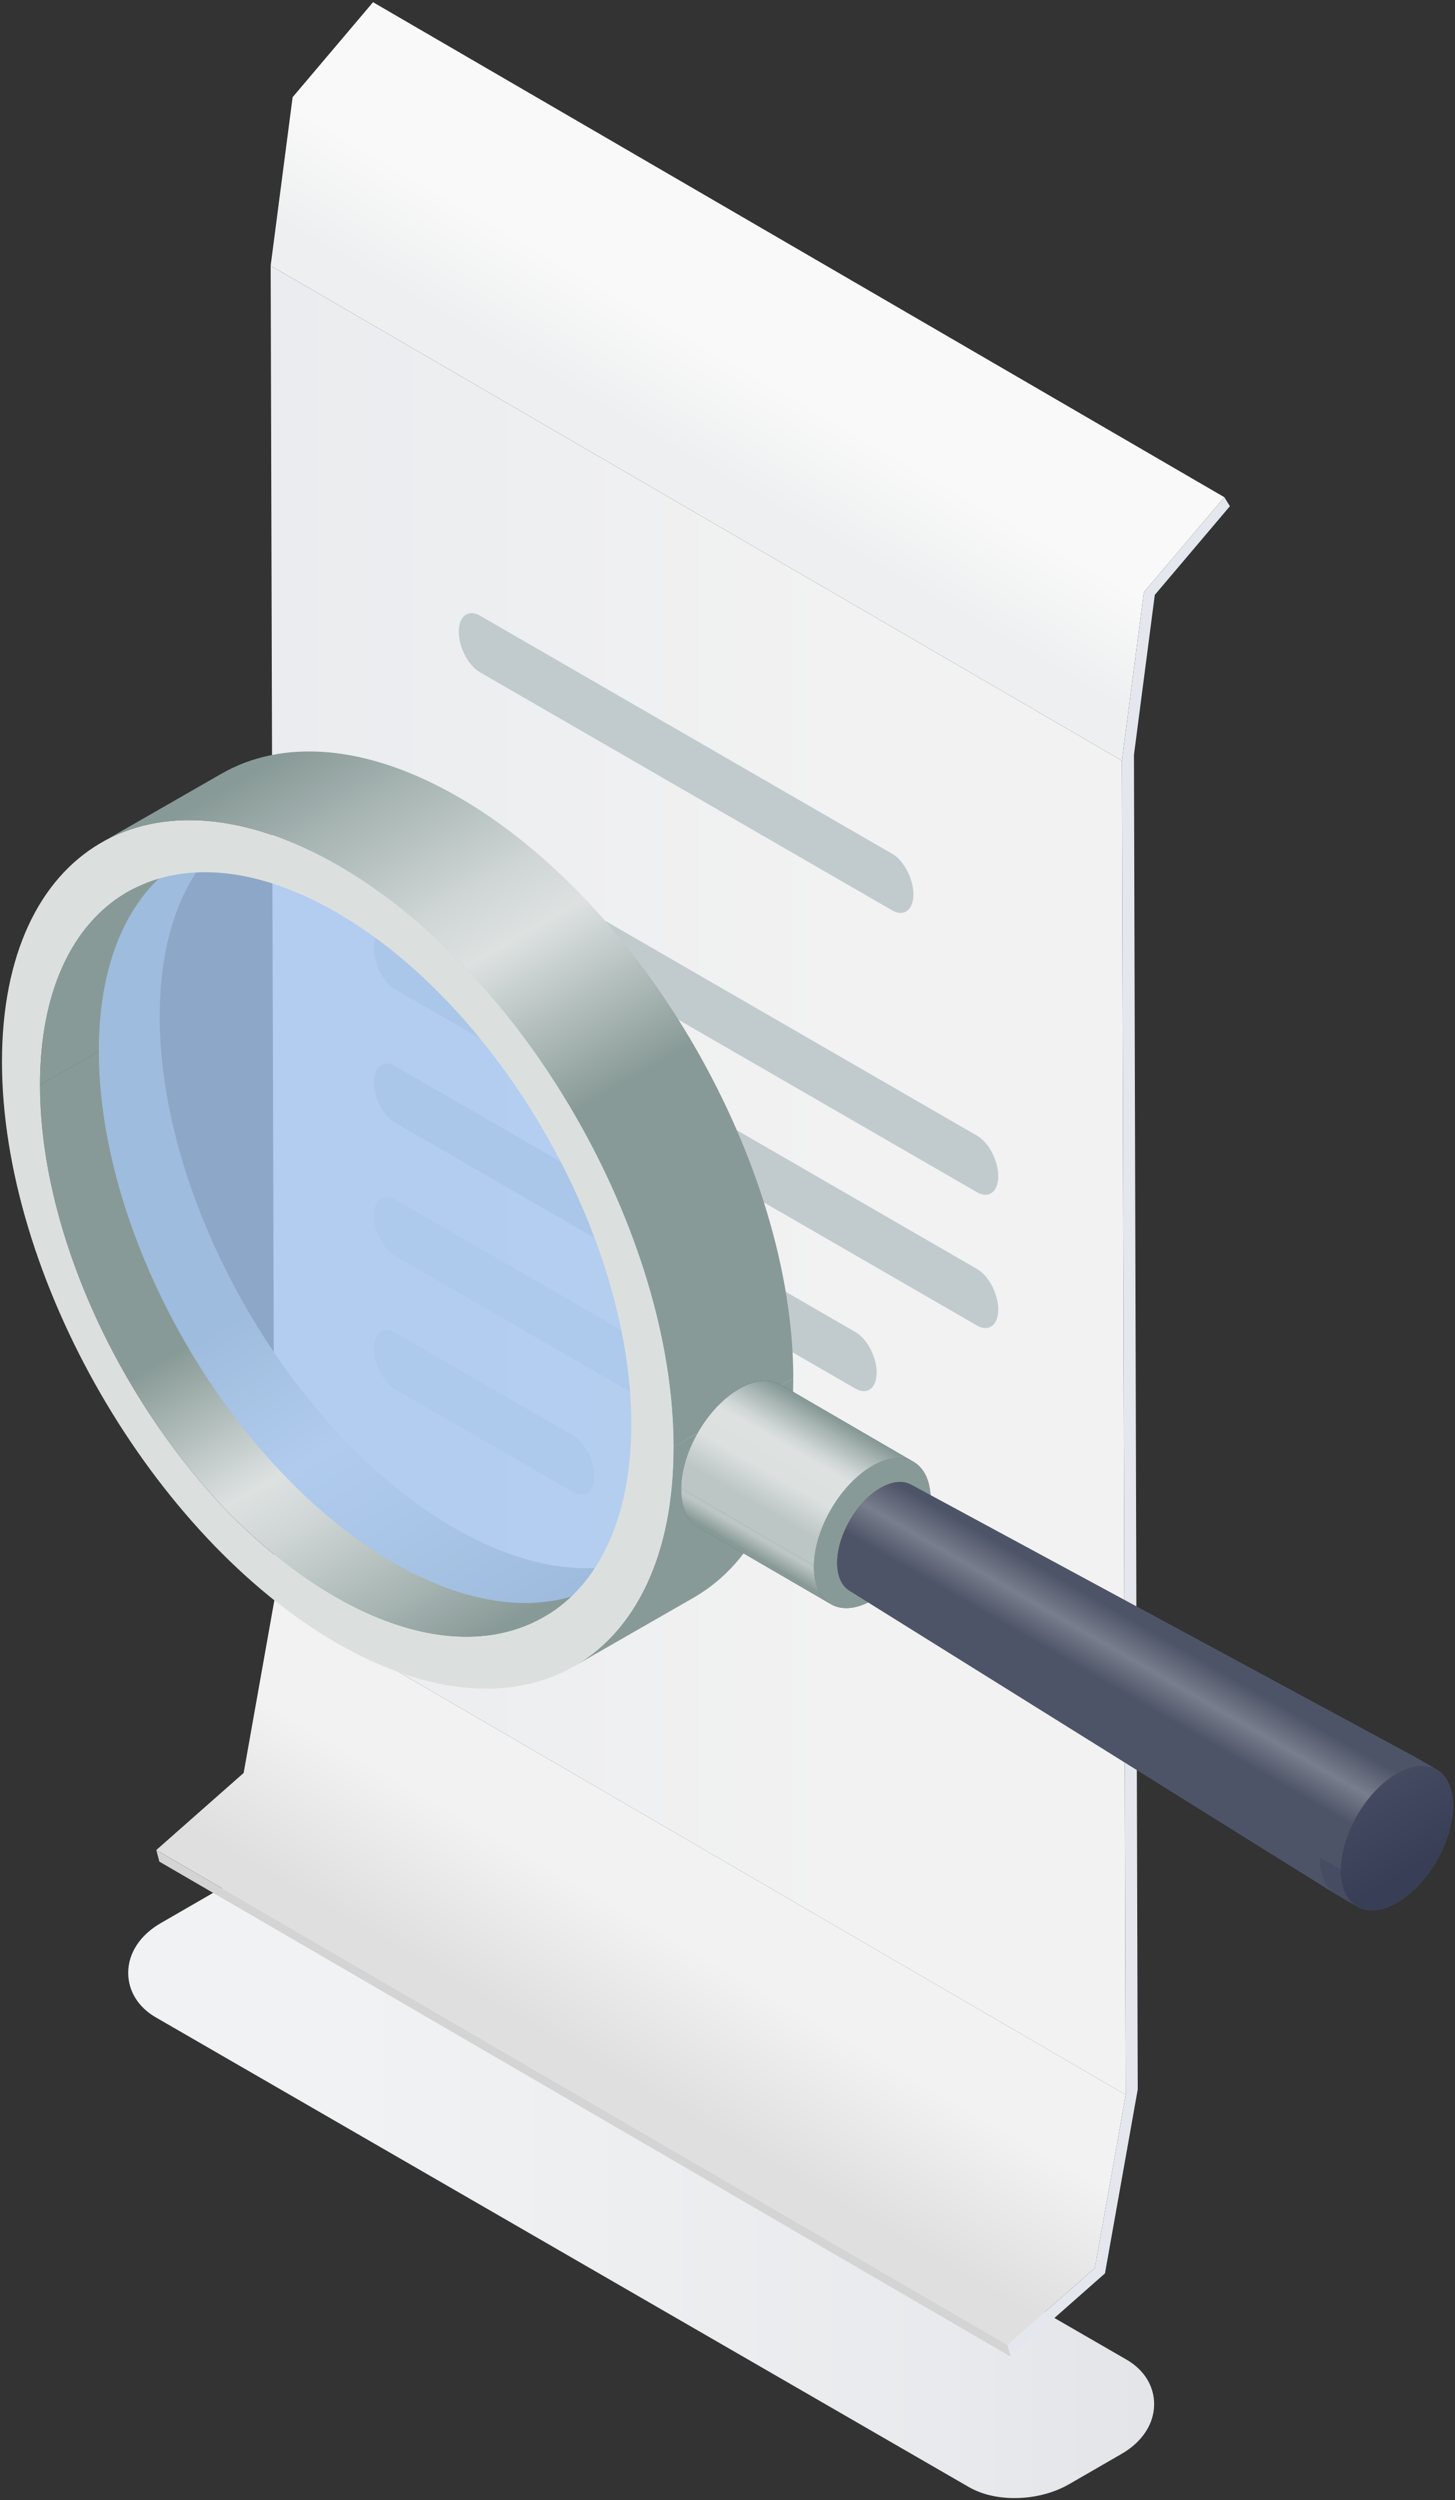 <svg width="92" height="158" viewBox="0 0 92 158" fill="none" xmlns="http://www.w3.org/2000/svg">
<rect x="0" y="0" width="92" height="158" fill="#333333" stroke="none"/>
<path d="M64.144 157.861C63.048 157.861 62.051 157.619 61.257 157.162L9.849 127.482C8.741 126.843 8.106 125.817 8.106 124.671C8.106 123.427 8.857 122.281 10.164 121.528L13.476 119.616C14.459 119.048 15.69 118.735 16.939 118.735C18.036 118.735 19.033 118.977 19.827 119.434L71.233 149.114C72.341 149.753 72.976 150.779 72.976 151.925C72.976 153.169 72.225 154.315 70.918 155.068L67.607 156.98C66.623 157.548 65.394 157.861 64.144 157.861Z" fill="url(#paint0_linear_4697_291612)"/>
<path d="M63.903 148.922L10.077 117.642L9.883 116.91L63.709 148.189L63.903 148.922Z" fill="#D4D4D4"/>
<path d="M17.354 101.094L15.406 112.038L9.884 116.908L63.709 148.188L69.231 143.318L71.18 132.374L17.354 101.094Z" fill="url(#paint1_linear_4697_291612)"/>
<path d="M71.178 132.375L17.353 101.095L17.114 16.788L70.939 48.068L71.178 132.375Z" fill="url(#paint2_linear_4697_291612)"/>
<path d="M23.587 0.139L18.502 6.143L17.114 16.788L70.94 48.068L72.326 37.421L77.413 31.419L23.587 0.139Z" fill="url(#paint3_linear_4697_291612)"/>
<path d="M77.414 31.418L77.767 31.988L73.018 37.594L71.7 47.702L71.939 132.038L69.868 143.661L63.903 148.921L63.709 148.188L69.23 143.318L71.18 132.375L70.941 48.068L72.327 37.421L77.414 31.418Z" fill="#E4E7ED"/>
<path d="M56.414 57.531L30.35 42.483C29.608 42.056 29.008 40.908 29.008 39.92C29.008 38.932 29.608 38.477 30.35 38.906L56.414 53.954C57.155 54.381 57.755 55.529 57.755 56.517C57.755 57.504 57.155 57.958 56.414 57.531Z" fill="#C1CBCE"/>
<path d="M61.778 75.342L24.984 54.099C24.244 53.672 23.642 52.524 23.642 51.536C23.642 50.548 24.242 50.094 24.984 50.522L61.778 71.766C62.519 72.193 63.119 73.34 63.119 74.329C63.119 75.317 62.519 75.771 61.778 75.342Z" fill="#C1CBCE"/>
<path d="M61.778 83.766L24.984 62.522C24.244 62.095 23.642 60.947 23.642 59.959C23.642 58.971 24.242 58.517 24.984 58.946L61.778 80.189C62.519 80.616 63.119 81.764 63.119 82.752C63.119 83.739 62.519 84.193 61.778 83.766Z" fill="#C1CBCE"/>
<path d="M54.09 87.752L24.984 70.948C24.244 70.52 23.642 69.373 23.642 68.385C23.642 67.397 24.242 66.942 24.984 67.371L54.09 84.176C54.832 84.603 55.432 85.751 55.432 86.739C55.432 87.725 54.832 88.18 54.09 87.752Z" fill="#C1CBCE"/>
<path d="M61.778 100.615L24.984 79.371C24.244 78.944 23.642 77.797 23.642 76.808C23.642 75.82 24.242 75.366 24.984 75.795L61.778 97.038C62.519 97.465 63.119 98.613 63.119 99.601C63.119 100.589 62.519 101.043 61.778 100.615Z" fill="#CFD8DB"/>
<path d="M36.234 94.289L24.984 87.795C24.244 87.368 23.642 86.22 23.642 85.232C23.642 84.244 24.242 83.79 24.984 84.218L36.234 90.714C36.976 91.141 37.576 92.289 37.576 93.277C37.576 94.262 36.976 94.716 36.234 94.289Z" fill="#CFD8DB"/>
<path d="M41.94 97.86L34.368 102.202C30.989 104.141 26.341 103.873 21.22 100.936C10.911 95.023 2.526 80.497 2.526 68.555L10.097 64.213C10.097 76.155 18.482 90.681 28.791 96.594C33.912 99.531 38.56 99.799 41.94 97.86Z" fill="url(#paint4_linear_4697_291612)"/>
<path d="M8.075 56.356L15.646 52.014C12.223 53.978 10.1 58.206 10.1 64.217L2.528 68.559C2.528 62.549 4.652 58.321 8.075 56.356Z" fill="#889A97"/>
<path opacity="0.79" d="M6.248 66.41C6.248 78.353 14.633 92.879 24.942 98.791C35.251 104.704 43.638 99.799 43.638 87.857C43.638 75.915 35.251 61.388 24.942 55.476C14.633 49.562 6.248 54.468 6.248 66.41Z" fill="#A4C5F0"/>
<path d="M6.426 53.238L13.998 48.896C17.836 46.694 23.112 46.998 28.928 50.334C40.635 57.048 50.16 73.545 50.16 87.107L42.588 91.449C42.588 77.888 33.065 61.39 21.357 54.676C15.541 51.34 10.265 51.036 6.426 53.238Z" fill="url(#paint5_linear_4697_291612)"/>
<path d="M43.858 100.961L36.287 105.303C40.175 103.073 42.587 98.272 42.587 91.448L50.158 87.106C50.157 93.931 47.746 98.732 43.858 100.961Z" fill="#889A97"/>
<path d="M42.587 91.449C42.587 105.011 33.063 110.581 21.356 103.867C9.648 97.153 0.125 80.656 0.125 67.094C0.125 53.532 9.648 47.962 21.356 54.676C33.062 61.392 42.587 77.889 42.587 91.449ZM2.528 68.559C2.528 80.501 10.913 95.027 21.222 100.94C31.531 106.852 39.917 101.947 39.917 90.005C39.917 78.063 31.531 63.537 21.222 57.624C10.913 51.711 2.528 56.617 2.528 68.559Z" fill="#DBE0DF"/>
<path d="M43.069 94.052C43.04 96.413 44.668 97.407 46.706 96.272C48.742 95.136 50.418 92.302 50.446 89.941C50.475 87.58 48.847 86.586 46.81 87.721C44.773 88.857 43.098 91.692 43.069 94.052Z" fill="#52586C"/>
<path d="M52.541 101.372C53.197 101.753 54.099 101.709 55.101 101.151C57.137 100.016 58.813 97.182 58.841 94.821C58.856 93.621 58.443 92.774 57.766 92.38L49.369 87.501C50.046 87.895 50.459 88.741 50.444 89.942C50.416 92.303 48.74 95.137 46.704 96.272C45.702 96.83 44.8 96.874 44.144 96.493C46.663 97.957 50.022 99.909 52.541 101.372Z" fill="#52586C"/>
<path d="M44.144 96.493L52.541 101.372C51.865 100.978 51.451 100.132 51.466 98.931L43.069 94.052C43.054 95.252 43.468 96.099 44.144 96.493Z" fill="url(#paint6_linear_4697_291612)"/>
<path d="M52.933 98.716L51.464 98.931C51.435 101.293 53.063 102.287 55.101 101.151C57.137 100.016 58.813 97.182 58.841 94.821C58.87 92.459 57.243 91.465 55.205 92.601C53.168 93.736 51.493 96.57 51.464 98.931L52.933 98.716C52.955 96.956 54.203 94.843 55.722 93.998C57.239 93.151 58.453 93.892 58.432 95.652C58.411 97.412 57.163 99.525 55.644 100.371C54.126 101.217 52.912 100.476 52.933 98.716Z" fill="#889A97"/>
<path d="M57.766 92.384L49.369 87.505C48.713 87.124 47.811 87.168 46.809 87.726C44.773 88.861 43.097 91.695 43.069 94.056L51.466 98.936C51.494 96.574 53.17 93.741 55.206 92.605C56.208 92.046 57.111 92.002 57.766 92.384Z" fill="url(#paint7_linear_4697_291612)"/>
<path d="M84.438 119.678C85.072 120.074 85.958 120.042 86.946 119.493C88.906 118.401 90.517 115.674 90.545 113.402C90.561 112.221 90.144 111.395 89.464 111.028C78.841 105.29 68.219 99.551 57.596 93.813C58.123 94.097 58.444 94.737 58.434 95.652C58.413 97.412 57.164 99.525 55.645 100.371C54.881 100.796 54.194 100.82 53.702 100.514C63.948 106.901 74.192 113.289 84.438 119.678Z" fill="#52586C"/>
<path d="M85.812 120.481C86.442 120.848 87.312 120.805 88.276 120.268C90.235 119.177 91.846 116.45 91.875 114.177C91.888 113.022 91.491 112.208 90.84 111.829L89.51 111.056C90.162 111.435 90.56 112.25 90.545 113.404C90.518 115.675 88.906 118.403 86.946 119.495C85.982 120.032 85.114 120.074 84.482 119.707C84.881 119.941 85.413 120.249 85.812 120.481Z" fill="#52586C"/>
<path d="M53.702 100.515C63.948 106.902 74.192 113.292 84.438 119.679C83.814 119.29 83.433 118.487 83.448 117.358L52.935 98.717C52.925 99.59 53.218 100.212 53.702 100.515Z" fill="#4E5468"/>
<path d="M84.482 119.707L85.811 120.48C85.16 120.101 84.761 119.286 84.776 118.132L83.447 117.359C83.432 118.512 83.831 119.328 84.482 119.707Z" fill="#464C62"/>
<path d="M89.464 111.03C78.841 105.292 68.219 99.553 57.596 93.815C57.11 93.553 56.452 93.594 55.724 94C54.206 94.847 52.956 96.959 52.935 98.718L83.448 117.359C83.475 115.088 85.087 112.362 87.047 111.268C87.987 110.745 88.837 110.692 89.464 111.03Z" fill="url(#paint8_linear_4697_291612)"/>
<path d="M88.376 112.04C86.416 113.132 84.805 115.859 84.776 118.132C84.749 120.403 86.315 121.359 88.275 120.268C90.235 119.176 91.846 116.449 91.874 114.176C91.903 111.903 90.335 110.947 88.376 112.04Z" fill="url(#paint9_linear_4697_291612)"/>
<path d="M90.839 111.83L89.509 111.057C88.879 110.69 88.01 110.732 87.046 111.269C85.086 112.361 83.475 115.087 83.447 117.36L84.776 118.133C84.803 115.862 86.415 113.135 88.375 112.042C89.339 111.505 90.209 111.463 90.839 111.83Z" fill="url(#paint10_linear_4697_291612)"/>
<defs>
<linearGradient id="paint0_linear_4697_291612" x1="8.107" y1="138.297" x2="72.976" y2="138.297" gradientUnits="userSpaceOnUse">
<stop offset="0.214" stop-color="#F1F2F3"/>
<stop offset="0.793" stop-color="#E9EAED"/>
<stop offset="0.9" stop-color="#E6E7EB"/>
<stop offset="1" stop-color="#E4E5E9"/>
</linearGradient>
<linearGradient id="paint1_linear_4697_291612" x1="37.147" y1="132.852" x2="45.95" y2="117.604" gradientUnits="userSpaceOnUse">
<stop offset="0.137" stop-color="#DFDFDF"/>
<stop offset="0.667" stop-color="#F2F2F2"/>
</linearGradient>
<linearGradient id="paint2_linear_4697_291612" x1="17.114" y1="74.581" x2="71.178" y2="74.581" gradientUnits="userSpaceOnUse">
<stop stop-color="#EAECEF"/>
<stop offset="0.667" stop-color="#F2F2F2"/>
</linearGradient>
<linearGradient id="paint3_linear_4697_291612" x1="42.198" y1="31.474" x2="51.114" y2="16.031" gradientUnits="userSpaceOnUse">
<stop offset="0.155" stop-color="#EEEFF0"/>
<stop offset="0.544" stop-color="#F9F9F9"/>
</linearGradient>
<linearGradient id="paint4_linear_4697_291612" x1="31.565" y1="103.85" x2="9.023" y2="64.805" gradientUnits="userSpaceOnUse">
<stop offset="0.018" stop-color="#889A97"/>
<stop offset="0.12" stop-color="#A5B3B1"/>
<stop offset="0.277" stop-color="#CED5D4"/>
<stop offset="0.358" stop-color="#DDE2E1"/>
<stop offset="0.58" stop-color="#889A97"/>
<stop offset="0.827" stop-color="#889A97"/>
</linearGradient>
<linearGradient id="paint5_linear_4697_291612" x1="43.294" y1="91.069" x2="17.695" y2="46.732" gradientUnits="userSpaceOnUse">
<stop offset="0.173" stop-color="#889A97"/>
<stop offset="0.42" stop-color="#889A97"/>
<stop offset="0.642" stop-color="#DDE2E1"/>
<stop offset="0.723" stop-color="#CED5D4"/>
<stop offset="0.88" stop-color="#A5B3B1"/>
<stop offset="0.982" stop-color="#889A97"/>
</linearGradient>
<linearGradient id="paint6_linear_4697_291612" x1="47.404" y1="98.407" x2="48.206" y2="97.019" gradientUnits="userSpaceOnUse">
<stop offset="0.152" stop-color="#889A97"/>
<stop offset="0.827" stop-color="#BCC6C4"/>
</linearGradient>
<linearGradient id="paint7_linear_4697_291612" x1="47.838" y1="96.841" x2="52.264" y2="89.175" gradientUnits="userSpaceOnUse">
<stop offset="0.173" stop-color="#BCC6C4"/>
<stop offset="0.42" stop-color="#DCE1E0"/>
<stop offset="0.642" stop-color="#DDE2E1"/>
<stop offset="0.723" stop-color="#CED5D4"/>
<stop offset="0.88" stop-color="#A5B3B1"/>
<stop offset="0.982" stop-color="#889A97"/>
</linearGradient>
<linearGradient id="paint8_linear_4697_291612" x1="68.582" y1="108.777" x2="72.827" y2="101.425" gradientUnits="userSpaceOnUse">
<stop offset="0.157" stop-color="#4E5468"/>
<stop offset="0.327" stop-color="#4E5468"/>
<stop offset="0.575" stop-color="#797E8D"/>
<stop offset="0.833" stop-color="#4E5468"/>
</linearGradient>
<linearGradient id="paint9_linear_4697_291612" x1="90.094" y1="119.217" x2="86.557" y2="113.089" gradientUnits="userSpaceOnUse">
<stop offset="0.193" stop-color="#373E56"/>
<stop offset="0.99" stop-color="#444A60"/>
</linearGradient>
<linearGradient id="paint10_linear_4697_291612" x1="84.668" y1="118.069" x2="88.915" y2="110.713" gradientUnits="userSpaceOnUse">
<stop offset="0.157" stop-color="#4E5468"/>
<stop offset="0.327" stop-color="#4E5468"/>
<stop offset="0.575" stop-color="#797E8D"/>
<stop offset="0.833" stop-color="#4E5468"/>
</linearGradient>
</defs>
</svg>
